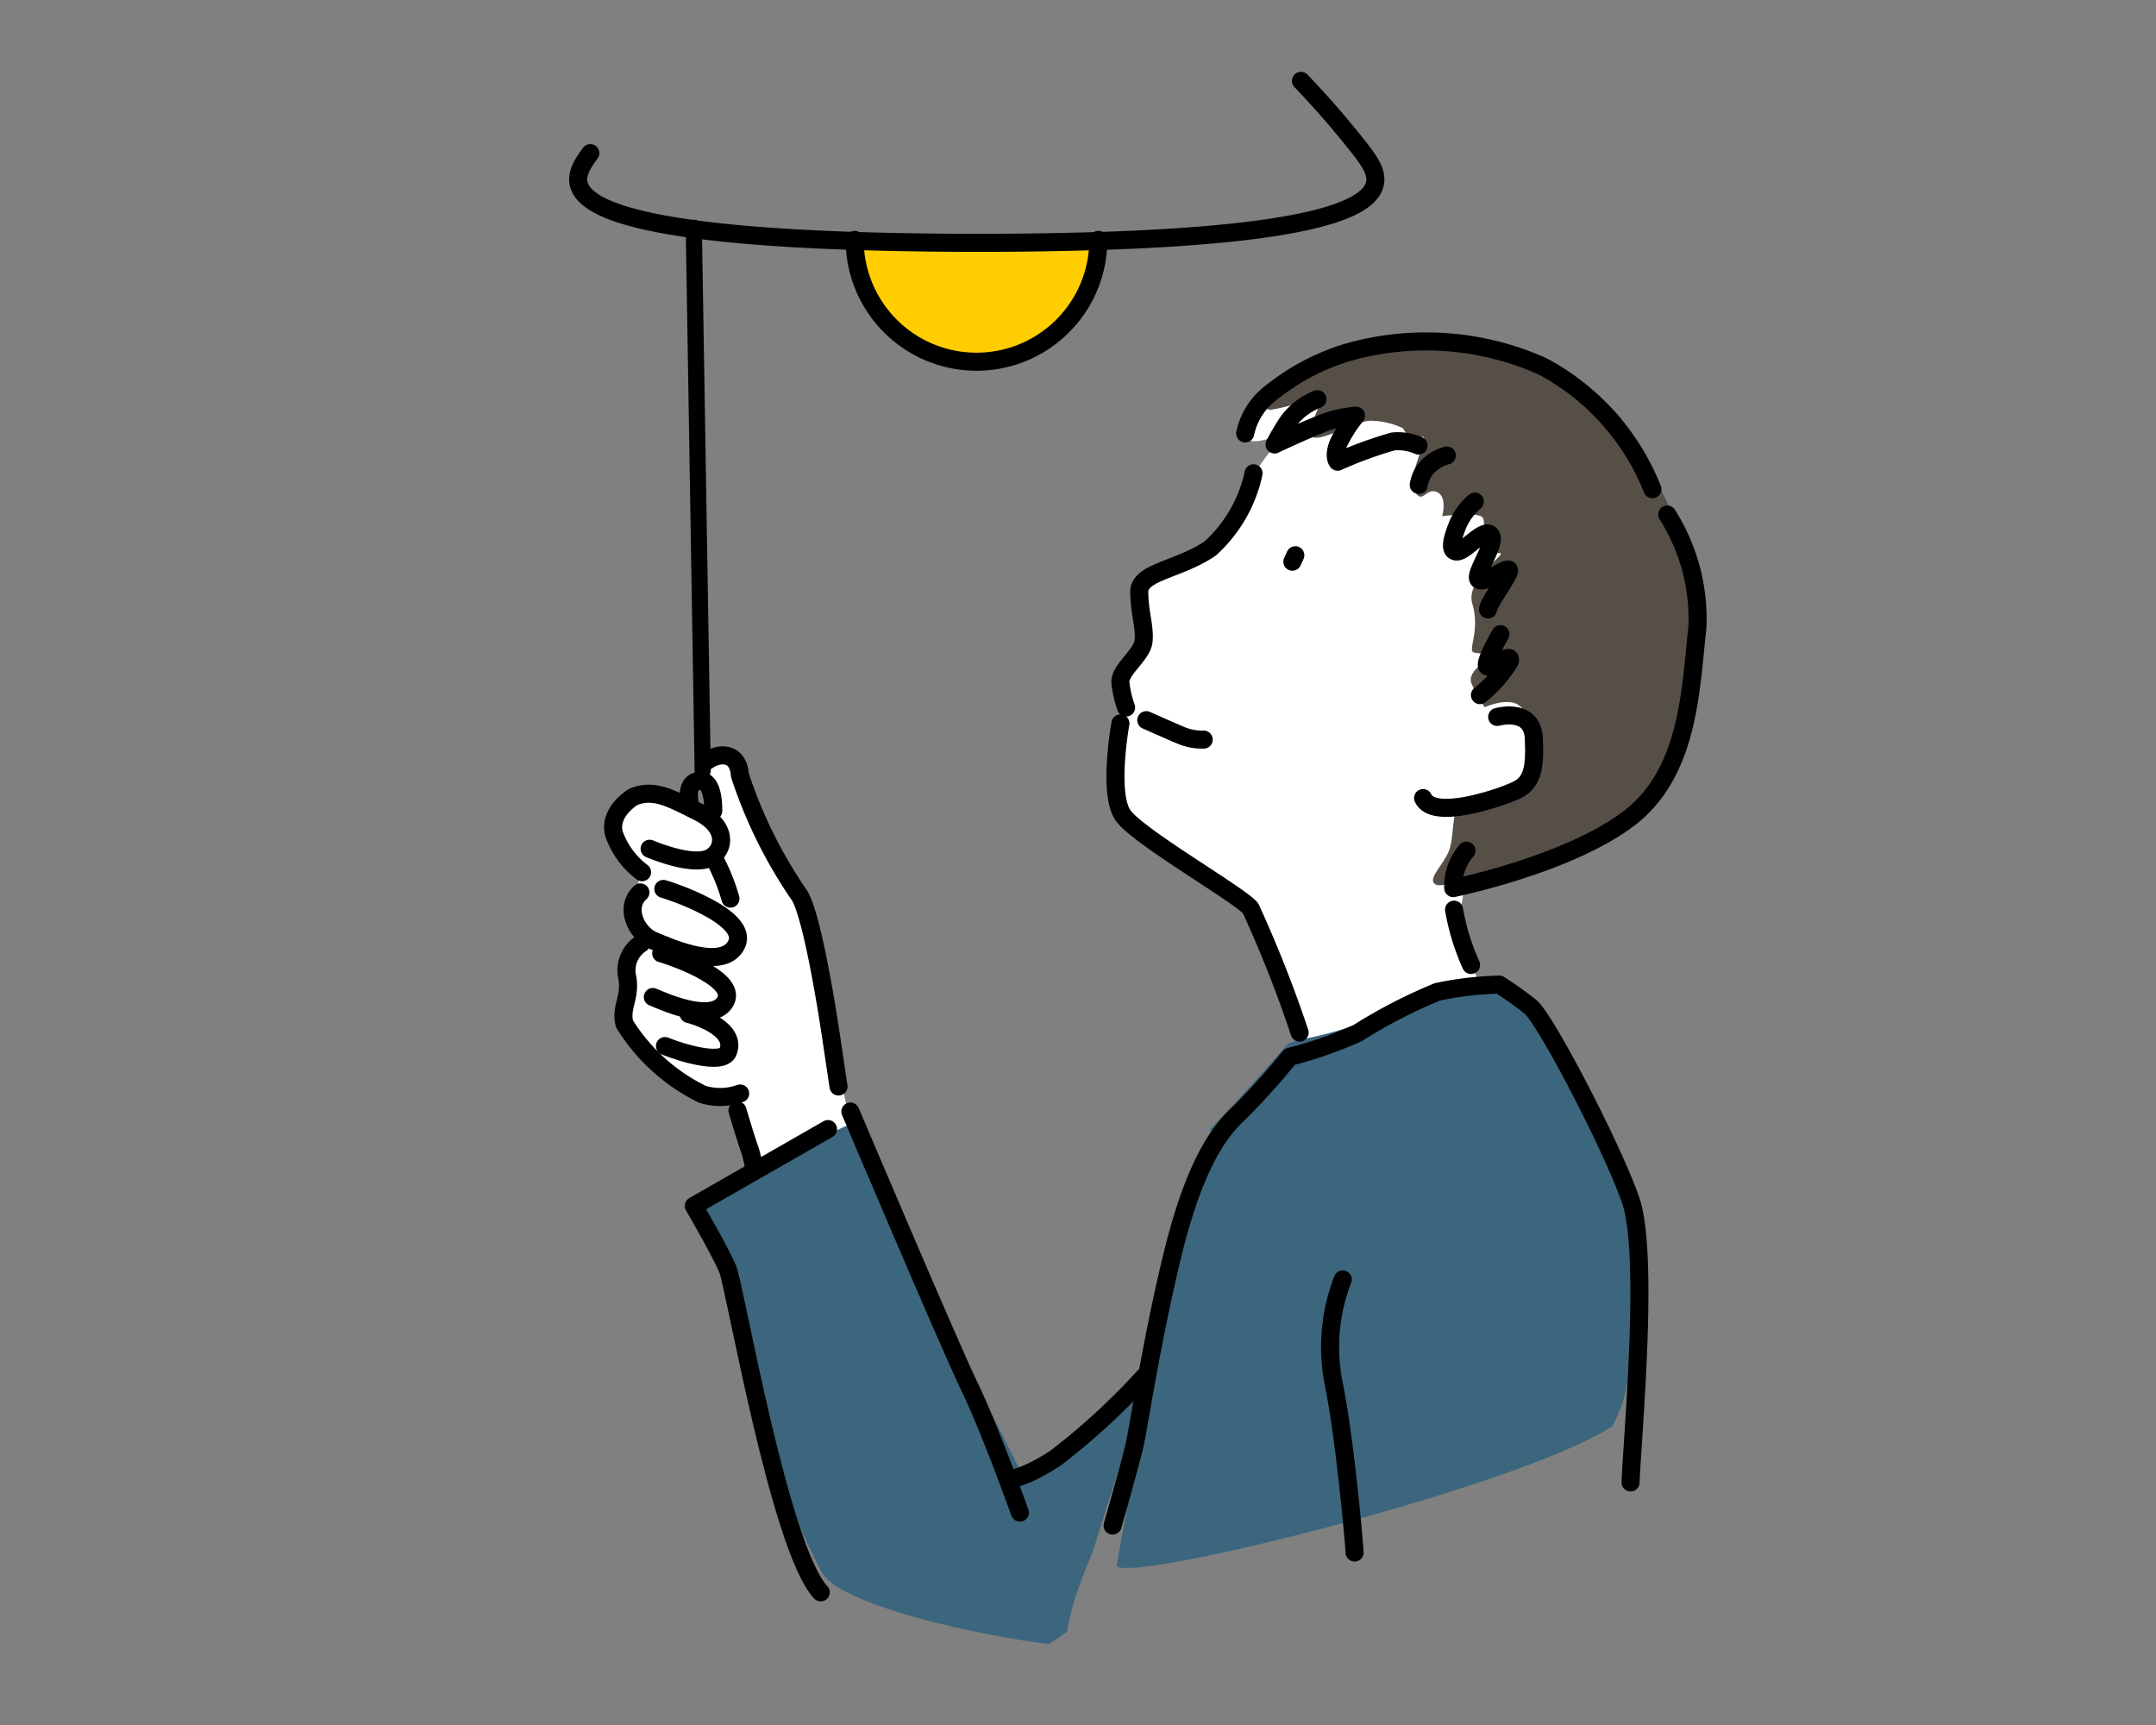 <svg id="plan_electrical_03" xmlns="http://www.w3.org/2000/svg" width="80" height="64" viewBox="0 0 80 64">
  <rect x="0" y="0" width="80" height="64" fill="#808080" stroke="none"/>
  <rect id="長方形_32974" data-name="長方形 32974" width="80" height="64" fill="none"/>
  <g id="グループ_31747" data-name="グループ 31747" transform="translate(6.696 -14)">
    <g id="_レイヤー_2-2" transform="translate(14.418 16.66)">
      <path id="パス_134774" data-name="パス 134774" d="M27.54,12.68a7.393,7.393,0,0,0-2.17,2.35c-.36,1.04-.54,2.4-1.81,2.85s-2.22.59-2.4,1.13.14,1.13.05,1.72-.63,1.31-.72,1.81a2.166,2.166,0,0,0,.14.95,12.031,12.031,0,0,0-.23,1.9c0,.95-.27,2.49.81,2.98a13.362,13.362,0,0,1,3.89,2.62,49.278,49.278,0,0,1,2.35,5.79l6.87-1.72s-1.18-2.67-1.31-3.12a14.455,14.455,0,0,1,.54-3.03s3.21-1.67,3.39-2.08-1.08-13.7-1.22-13.92-8.18-.23-8.18-.23Z" fill="#fff"/>
      <path id="パス_134775" data-name="パス 134775" d="M6.07,25.52c.27.23.45,1.81.9,2.35a11.857,11.857,0,0,1,1.99,3.75c.09.95,1.67,8.32,1.67,8.32L7.56,42.2l-1.4-4.02a3.1,3.1,0,0,1-2.26-.9c-.95-.99-1.81-1.63-1.85-2.12a6.812,6.812,0,0,1,.5-2.76c.32-.36-.41-.9-.18-1.67s.41-.9-.05-1.45-1.22-1.4-.45-2.12a2.518,2.518,0,0,1,2.44-.14c.23.14,1.04.81,1.04.81s.18-.9-.05-1.22-.95-.68-.23-.95.99-.14.99-.14Z" fill="#fff"/>
      <path id="パス_134776" data-name="パス 134776" d="M29.83,12.02s-4.42,2.13-4.58,1.61,1.98-2.81,3.43-3.07,4.63-.99,6.76.21,3.59,2.24,3.74,3.02-2.29.62-2.29.62l-7.07-2.39Z" fill="#fff"/>
      <path id="パス_134777" data-name="パス 134777" d="M25.86,12.16a.226.226,0,0,0,.2.38,5.773,5.773,0,0,0,.84-.2l1.16-.37s-.7,1.26-.5,1.55,1.57-.53,2.15-.57a2.92,2.92,0,0,1,1.24.28s.21.49.66.33-.54,1.34-.25,1.95.41-.08.83.08.21.9.21.9,1.29-.17,1.49.04-.22,1.37.62,1.33c.41-.02-1.28.92-.99,1.89s-.17,1.71.04,1.79.7,0,.66.12-.91.57-.74,1.02a4.462,4.462,0,0,0,.5.9s1.49-.69,1.53.53.29,1.71-.33,2.16a9.206,9.206,0,0,1-2.03.73c-.41.2-.29,1.38-.5,1.91s-.87,1.1-.46,1.26,6.12-1.22,7.61-3.05,2.57-6.02,2.15-8.02a21.158,21.158,0,0,0-2.15-4.88c-.37-.81-1.05-2.84-5.52-3.77s-6.54.28-7.33.77a5.922,5.922,0,0,0-1.11.95Z" fill="#554f48"/>
      <path id="パス_134778" data-name="パス 134778" d="M10.53,6.29s.84,4.53,4.18,4.58S18.8,8.8,19.09,7.92s.59-1.82.59-1.82a56.79,56.79,0,0,1-5.76.3c-1.82-.1-3.4-.1-3.4-.1Z" fill="#ffcd00"/>
      <path id="パス_134779" data-name="パス 134779" d="M20.28,49.7a23.388,23.388,0,0,1-3.54,2.19s-3.45-6.82-4.09-8.25-1.91-4.55-2.27-4.55-5.45,3.12-5.45,3.12a34.531,34.531,0,0,1,1.82,6.15,27.846,27.846,0,0,0,2.64,7.33c.57,1.06,4.91,2.19,8.42,2.65.03-.02.06-.05.09-.07l.15-.09c.02-.01.04-.03.06-.04h0c.01,0,.02-.02.03-.02a.423.423,0,0,1,.07-.05,1.47,1.47,0,0,0,.13-.1c.05-.03.09-.06.14-.09a9.926,9.926,0,0,1,.44-1.66c.15-.43.32-.85.5-1.27.14-.43.27-.87.41-1.3.36-1.14.74-2.29,1.03-3.45.08-.44.16-.88.25-1.32-.25.27-.53.56-.83.83Z" fill="#3b667d"/>
      <path id="パス_134780" data-name="パス 134780" d="M38.91,49.82c.04-.08.07-.15.11-.23a4.844,4.844,0,0,0,.21-.75.656.656,0,0,1,.12-.3c.08-2.53.19-5.47.26-6.26.13-1.48-1.32-3.19-2.93-6.34-1.63-3.2-5.47-1.59-6.85-.87s-3.04.81-3.22,1.06c-.16.21-1.6,1.84-2.83,3.11a.654.654,0,0,1-.05.49,11.189,11.189,0,0,0-.94,3.35c-.09.51-.17,1.02-.27,1.52-.11.55-.27,1.08-.41,1.62-.3,1.08-.55,2.17-.75,3.26s-.82,4.82-1.04,5.91c-.17.85,14.87-2.83,18.4-5.14.07-.15.14-.29.21-.44Z" fill="#3b667d"/>
      <path id="パス_134781" data-name="パス 134781" d="M25.4,14.9a5.236,5.236,0,0,1-1.61,2.79c-1.18.8-2.63.86-2.63,1.61s.21,1.29.16,1.82-.91,1.07-.86,1.56a4.017,4.017,0,0,0,.21.91" fill="none" stroke="#000" stroke-linecap="round" stroke-linejoin="round" stroke-width="0.67"/>
      <path id="パス_134782" data-name="パス 134782" d="M20.46,24.18s-.48,2.63.11,3.43,4.34,2.95,4.72,3.43a45.882,45.882,0,0,1,1.82,4.61" fill="none" stroke="#000" stroke-linecap="round" stroke-linejoin="round" stroke-width="0.67"/>
      <path id="パス_134783" data-name="パス 134783" d="M40.2,15.49a8.878,8.878,0,0,0-4.08-4.56,10.58,10.58,0,0,0-7.35-.48,8.463,8.463,0,0,0-2.84,1.56,2.532,2.532,0,0,0-.84,1.41" fill="none" stroke="#000" stroke-linecap="round" stroke-linejoin="round" stroke-width="0.67"/>
      <path id="パス_134784" data-name="パス 134784" d="M27.77,12.15a2.486,2.486,0,0,0-1.1.85,9.311,9.311,0,0,0-.49.83s1.58-.75,2.12-.9a4.7,4.7,0,0,1,.9-.17,5.071,5.071,0,0,0-.66,1.05c-.19.49-.02.66-.02.66a15.07,15.07,0,0,1,2.05-.75,1.866,1.866,0,0,1,.95.15" fill="none" stroke="#000" stroke-linecap="round" stroke-linejoin="round" stroke-width="0.67"/>
      <path id="パス_134785" data-name="パス 134785" d="M32.57,14.24a1.519,1.519,0,0,0-.75.46,1.261,1.261,0,0,0-.29.63" fill="none" stroke="#000" stroke-linecap="round" stroke-linejoin="round" stroke-width="0.67"/>
      <path id="パス_134786" data-name="パス 134786" d="M33.61,15.95a2.3,2.3,0,0,0-.63.85c-.22.54-.34,1.02-.02,1s1-.9,1.24-.61-.66,1.49-.44,1.66,1.14-.56,1.12-.34-.75,1.17-.78,1.44" fill="none" stroke="#000" stroke-linecap="round" stroke-linejoin="round" stroke-width="0.67"/>
      <path id="パス_134787" data-name="パス 134787" d="M34.56,20.87s-.61,1.05-.49,1.19.97-.61.83-.17a4.939,4.939,0,0,1-1.1,1.24" fill="none" stroke="#000" stroke-linecap="round" stroke-linejoin="round" stroke-width="0.67"/>
      <path id="パス_134788" data-name="パス 134788" d="M34.44,23.94c.07-.02,1.31-.34,1.36.8s-.05,1.68-.75,1.97-2.99,1.05-3.36.24" fill="none" stroke="#000" stroke-linecap="round" stroke-linejoin="round" stroke-width="0.67"/>
      <path id="パス_134789" data-name="パス 134789" d="M33.3,28.9a2.008,2.008,0,0,0-.49,1.39s4.31-.88,6.55-2.61,2.26-4.92,2.51-7.06a7.218,7.218,0,0,0-1.12-4.19" fill="none" stroke="#000" stroke-linecap="round" stroke-linejoin="round" stroke-width="0.67"/>
      <path id="パス_134790" data-name="パス 134790" d="M32.84,31.09a8.548,8.548,0,0,0,.63,2.05" fill="none" stroke="#000" stroke-linecap="round" stroke-linejoin="round" stroke-width="0.67"/>
      <path id="パス_134791" data-name="パス 134791" d="M26.95,17.94l-.11.24" fill="none" stroke="#000" stroke-linecap="round" stroke-linejoin="round" stroke-width="0.67"/>
      <path id="パス_134792" data-name="パス 134792" d="M21.42,24.06s.83.37,1.28.56a2.024,2.024,0,0,0,.85.16" fill="none" stroke="#000" stroke-linecap="round" stroke-linejoin="round" stroke-width="0.67"/>
      <path id="パス_134793" data-name="パス 134793" d="M39.39,52.34c.05-1.53.71-8.45,0-10.48s-3.17-6.73-3.72-7.17-1.15-.82-1.15-.82a12.462,12.462,0,0,0-2.3.27,19.081,19.081,0,0,0-2.96,1.53,15.454,15.454,0,0,1-2.52.88,26.3,26.3,0,0,1-1.92,2.13c-.77.71-1.64,2.02-2.41,5.14s-1.26,6.4-1.42,7.11-.82,3.01-.82,3.01" fill="none" stroke="#000" stroke-linecap="round" stroke-linejoin="round" stroke-width="0.67"/>
      <path id="パス_134794" data-name="パス 134794" d="M28.71,44.81a6.928,6.928,0,0,0-.33,3.89c.44,2.19.77,6.13.77,6.24" fill="none" stroke="#000" stroke-linecap="round" stroke-linejoin="round" stroke-width="0.67"/>
      <path id="パス_134795" data-name="パス 134795" d="M21.33,48.43a25.052,25.052,0,0,1-3.28,3.01c-1.26.82-1.75.77-1.75.77" fill="none" stroke="#000" stroke-linecap="round" stroke-linejoin="round" stroke-width="0.67"/>
      <path id="パス_134796" data-name="パス 134796" d="M16.73,53.46s-1.09-3.06-1.86-4.65-4.43-10.23-4.43-10.23" fill="none" stroke="#000" stroke-linecap="round" stroke-linejoin="round" stroke-width="0.67"/>
      <path id="パス_134797" data-name="パス 134797" d="M9.61,39.23,4.63,42.08s.99,1.7,1.26,2.35S7.81,54.77,9.34,56.42" fill="none" stroke="#000" stroke-linecap="round" stroke-linejoin="round" stroke-width="0.67"/>
      <path id="パス_134798" data-name="パス 134798" d="M10,37.65l-.27-1.81s-.66-4.54-1.2-5.31A17.388,17.388,0,0,1,6.34,26.1c-.06-.88-.78-.85-1.22-.53" fill="none" stroke="#000" stroke-linecap="round" stroke-linejoin="round" stroke-width="0.67"/>
      <path id="パス_134799" data-name="パス 134799" d="M2.99,28.83c.66.27,1.86.66,2.35.27s.44-1.15-.55-1.64-1.64-.88-2.41-.55c0,0-.93.55-.71,1.37A3.053,3.053,0,0,0,2.71,29.7" fill="none" stroke="#000" stroke-linecap="round" stroke-linejoin="round" stroke-width="0.67"/>
      <line id="線_528" data-name="線 528" x1="0.33" y1="20.14" transform="translate(4.63 5.79)" fill="none" stroke="#000" stroke-linecap="round" stroke-linejoin="round" stroke-width="0.6"/>
      <path id="パス_134800" data-name="パス 134800" d="M4.47,27.08s-.17-.74.38-.77.5,1.12.5,1.12" fill="none" stroke="#000" stroke-linecap="round" stroke-linejoin="round" stroke-width="0.67"/>
      <path id="パス_134801" data-name="パス 134801" d="M3.5,30.32c.18.04,3.2,1.03,2.72,2.05s-2.46.13-3.09-.13S2.03,31,2.65,30.45" fill="none" stroke="#000" stroke-linecap="round" stroke-linejoin="round" stroke-width="0.67"/>
      <path id="パス_134802" data-name="パス 134802" d="M3.42,32.71c.15.03,2.81.89,2.4,1.75s-2.18.1-2.71-.13" fill="none" stroke="#000" stroke-linecap="round" stroke-linejoin="round" stroke-width="0.67"/>
      <path id="パス_134803" data-name="パス 134803" d="M4.44,34.96c.15.03,1.81.51,1.46,1.4-.2.52-1.81.01-2.34-.21" fill="none" stroke="#000" stroke-linecap="round" stroke-linejoin="round" stroke-width="0.67"/>
      <path id="パス_134804" data-name="パス 134804" d="M2.67,32.35a1.179,1.179,0,0,0-.52,1.2c.17.77-.26,1.15-.09,1.78a7.027,7.027,0,0,0,2.89,2.61,2.192,2.192,0,0,0,1.4-.03" fill="none" stroke="#000" stroke-linecap="round" stroke-linejoin="round" stroke-width="0.67"/>
      <path id="パス_134805" data-name="パス 134805" d="M6.25,38.54s.34,1.15.46,1.46a4.851,4.851,0,0,1,.17.77" fill="none" stroke="#000" stroke-linecap="round" stroke-linejoin="round" stroke-width="0.67"/>
      <path id="パス_134806" data-name="パス 134806" d="M5.34,29.11a7.322,7.322,0,0,1,.65,1.57" fill="none" stroke="#000" stroke-linecap="round" stroke-linejoin="round" stroke-width="0.67"/>
      <path id="パス_134807" data-name="パス 134807" d="M.79,3.02c-.7.99-2.66,3.29,14.15,3.33h.38c16.81-.03,14.85-2.34,14.15-3.33A33.6,33.6,0,0,0,27.16.34" fill="none" stroke="#000" stroke-linecap="round" stroke-linejoin="round" stroke-width="0.67"/>
      <path id="パス_134808" data-name="パス 134808" d="M19.64,6.24a4.52,4.52,0,0,1-9.04,0" fill="none" stroke="#000" stroke-linecap="round" stroke-linejoin="round" stroke-width="0.67"/>
    </g>
  </g>
</svg>
